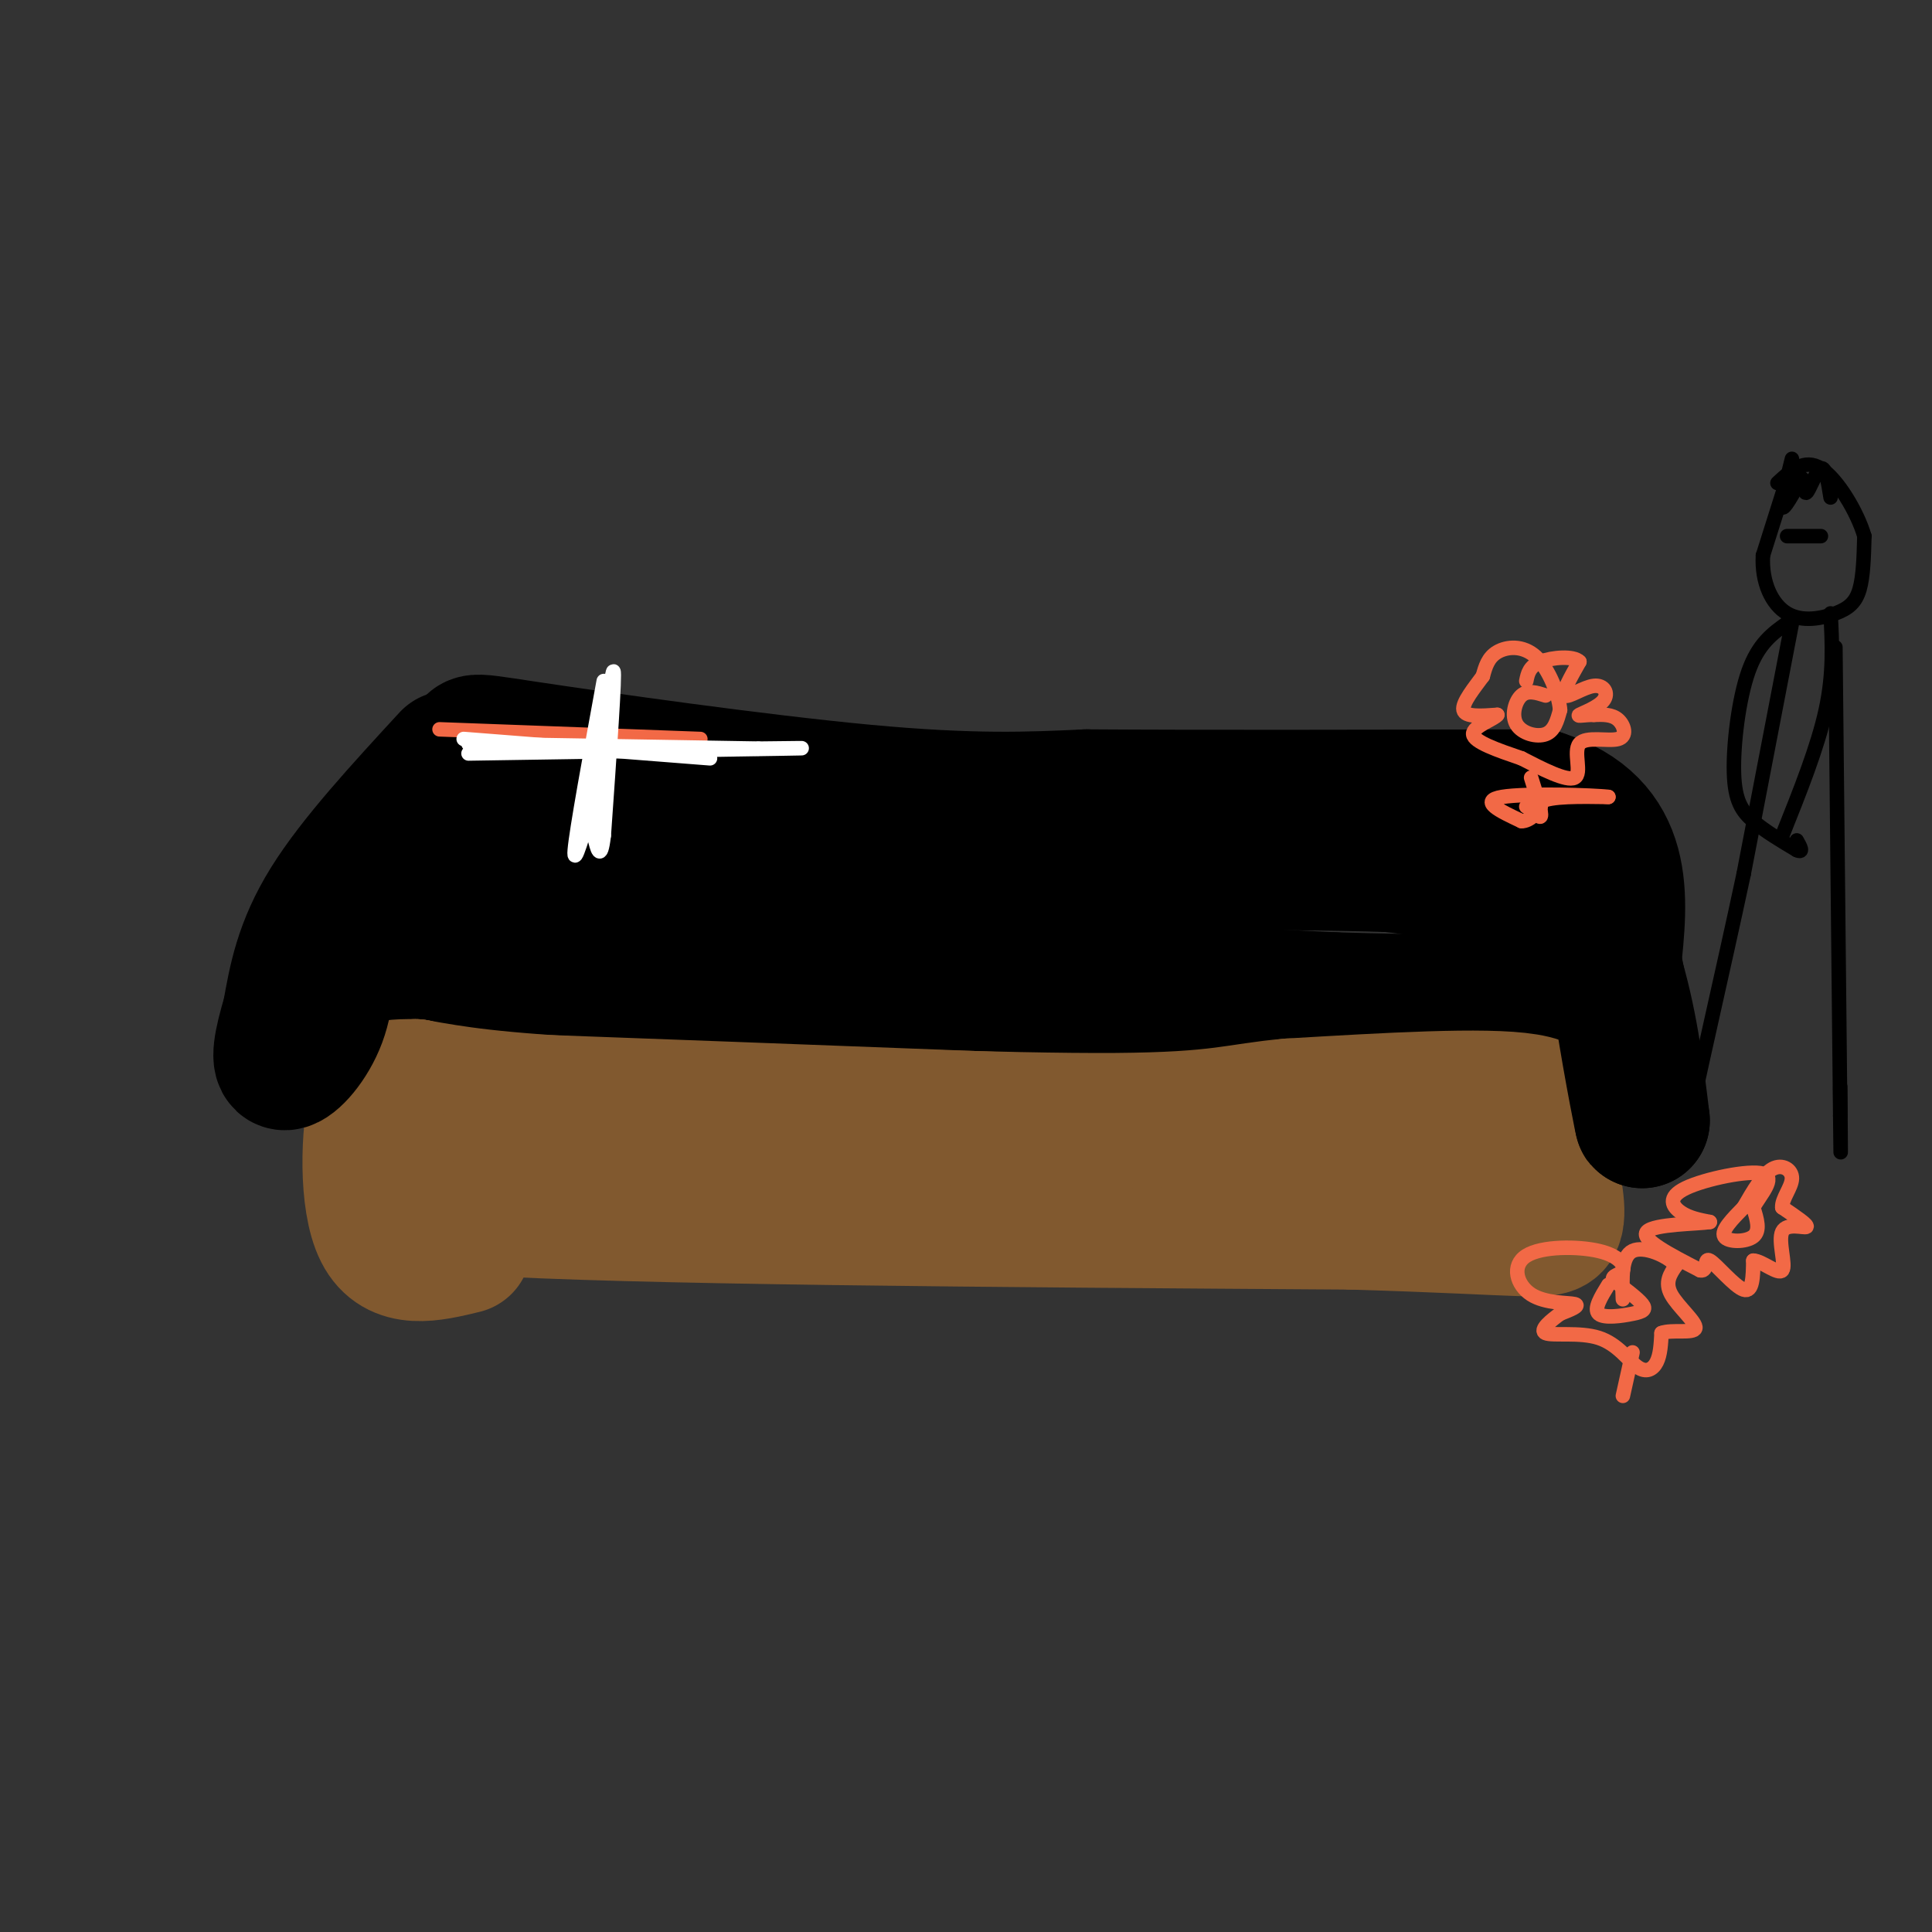 <svg viewBox='0 0 400 400' version='1.1' xmlns='http://www.w3.org/2000/svg' xmlns:xlink='http://www.w3.org/1999/xlink'><rect x="0" y="0" width="400" height="400" fill="#333333" stroke="none"/><g fill='none' stroke='rgb(0,0,0)' stroke-width='28' stroke-linecap='round' stroke-linejoin='round'><path d='M99,204c0.000,0.000 75.000,-1.000 75,-1'/><path d='M174,203c29.500,0.500 65.750,2.250 102,4'/><path d='M276,207c21.667,0.667 24.833,0.333 28,0'/><path d='M89,204c0.000,0.000 8.000,-20.000 8,-20'/><path d='M97,184c2.044,-5.911 3.156,-10.689 6,-13c2.844,-2.311 7.422,-2.156 12,-2'/><path d='M115,169c16.333,-0.500 51.167,-0.750 86,-1'/><path d='M201,168c28.667,0.167 57.333,1.083 86,2'/><path d='M287,170c17.333,0.756 17.667,1.644 18,4c0.333,2.356 0.667,6.178 1,10'/><path d='M306,184c0.798,4.631 2.292,11.208 2,11c-0.292,-0.208 -2.369,-7.202 -6,-11c-3.631,-3.798 -8.815,-4.399 -14,-5'/><path d='M288,179c-23.000,-0.833 -73.500,-0.417 -124,0'/><path d='M164,179c-29.111,0.311 -39.889,1.089 -43,1c-3.111,-0.089 1.444,-1.044 6,-2'/><path d='M127,178c0.489,-1.022 -1.289,-2.578 23,-4c24.289,-1.422 74.644,-2.711 125,-4'/><path d='M275,170c25.000,-0.667 25.000,-0.333 25,0'/><path d='M300,170c6.833,5.333 11.417,18.667 16,32'/><path d='M316,202c2.643,5.452 1.250,3.083 1,3c-0.250,-0.083 0.643,2.119 -6,3c-6.643,0.881 -20.821,0.440 -35,0'/><path d='M276,208c-27.000,0.000 -77.000,0.000 -127,0'/><path d='M149,208c-31.833,0.000 -47.917,0.000 -64,0'/><path d='M85,208c-10.679,0.167 -5.375,0.583 -4,1c1.375,0.417 -1.179,0.833 0,-3c1.179,-3.833 6.089,-11.917 11,-20'/><path d='M92,186c2.822,-6.578 4.378,-13.022 6,-16c1.622,-2.978 3.311,-2.489 5,-2'/><path d='M103,168c20.500,-0.667 69.250,-1.333 118,-2'/><path d='M221,166c33.667,0.000 58.833,1.000 84,2'/><path d='M305,168c14.133,0.667 7.467,1.333 5,3c-2.467,1.667 -0.733,4.333 1,7'/><path d='M311,178c0.167,1.167 0.083,0.583 0,0'/></g>
<g fill='none' stroke='rgb(129,89,47)' stroke-width='28' stroke-linecap='round' stroke-linejoin='round'><path d='M86,225c0.000,0.000 1.000,18.000 1,18'/><path d='M87,243c18.167,3.667 63.083,3.833 108,4'/><path d='M195,247c35.167,1.500 69.083,3.250 103,5'/><path d='M298,252c16.956,-2.422 7.844,-10.978 -3,-15c-10.844,-4.022 -23.422,-3.511 -36,-3'/><path d='M259,234c-31.500,-1.500 -92.250,-3.750 -153,-6'/><path d='M106,228c-24.690,-1.310 -9.917,-1.583 -6,1c3.917,2.583 -3.024,8.024 -5,12c-1.976,3.976 1.012,6.488 4,9'/><path d='M99,250c30.833,2.000 105.917,2.500 181,3'/><path d='M280,253c37.578,1.133 41.022,2.467 42,0c0.978,-2.467 -0.511,-8.733 -2,-15'/><path d='M320,238c0.978,-4.600 4.422,-8.600 -4,-10c-8.422,-1.400 -28.711,-0.200 -49,1'/><path d='M267,229c-10.956,0.956 -13.844,2.844 -36,3c-22.156,0.156 -63.578,-1.422 -105,-3'/><path d='M126,229c-24.167,-1.167 -32.083,-2.583 -40,-4'/><path d='M86,225c-8.000,-0.167 -8.000,1.417 -8,3'/><path d='M78,228c-1.778,6.333 -2.222,20.667 1,27c3.222,6.333 10.111,4.667 17,3'/></g>
<g fill='none' stroke='rgb(0,0,0)' stroke-width='28' stroke-linecap='round' stroke-linejoin='round'><path d='M93,157c-9.750,10.583 -19.500,21.167 -25,30c-5.500,8.833 -6.750,15.917 -8,23'/><path d='M60,210c-1.857,6.155 -2.500,10.042 -1,10c1.500,-0.042 5.143,-4.012 7,-9c1.857,-4.988 1.929,-10.994 2,-17'/><path d='M68,194c1.956,-6.067 5.844,-12.733 11,-19c5.156,-6.267 11.578,-12.133 18,-18'/><path d='M97,157c1.881,-3.762 -2.417,-4.167 12,-2c14.417,2.167 47.548,6.905 70,9c22.452,2.095 34.226,1.548 46,1'/><path d='M225,165c23.333,0.167 58.667,0.083 94,0'/><path d='M319,165c18.167,5.833 16.583,20.417 15,35'/><path d='M334,200c3.500,11.167 4.750,21.583 6,32'/><path d='M340,232c0.226,1.548 -2.208,-10.583 -4,-22c-1.792,-11.417 -2.940,-22.119 -13,-28c-10.060,-5.881 -29.030,-6.940 -48,-8'/><path d='M275,174c-32.667,-2.000 -90.333,-3.000 -148,-4'/><path d='M127,170c-26.756,0.222 -19.644,2.778 -20,6c-0.356,3.222 -8.178,7.111 -16,11'/></g>
<g fill='none' stroke='rgb(242,105,70)' stroke-width='3' stroke-linecap='round' stroke-linejoin='round'><path d='M320,144c-1.839,-0.589 -3.679,-1.179 -5,0c-1.321,1.179 -2.125,4.125 -1,6c1.125,1.875 4.179,2.679 6,2c1.821,-0.679 2.411,-2.839 3,-5'/><path d='M323,147c-0.226,-3.143 -2.292,-8.500 -5,-11c-2.708,-2.500 -6.060,-2.143 -8,-1c-1.940,1.143 -2.470,3.071 -3,5'/><path d='M307,140c-1.667,2.289 -4.333,5.511 -4,7c0.333,1.489 3.667,1.244 7,1'/><path d='M310,148c-0.467,0.822 -5.133,2.378 -5,4c0.133,1.622 5.067,3.311 10,5'/><path d='M315,157c4.103,2.104 9.362,4.865 11,4c1.638,-0.865 -0.344,-5.356 1,-7c1.344,-1.644 6.016,-0.443 8,-1c1.984,-0.557 1.281,-2.874 0,-4c-1.281,-1.126 -3.141,-1.063 -5,-1'/><path d='M330,148c-1.761,-0.036 -3.662,0.374 -3,0c0.662,-0.374 3.889,-1.533 5,-3c1.111,-1.467 0.107,-3.241 -2,-3c-2.107,0.241 -5.316,2.497 -6,2c-0.684,-0.497 1.158,-3.749 3,-7'/><path d='M327,137c-1.178,-1.267 -5.622,-0.933 -8,0c-2.378,0.933 -2.689,2.467 -3,4'/><path d='M317,161c1.156,3.689 2.311,7.378 2,8c-0.311,0.622 -2.089,-1.822 0,-3c2.089,-1.178 8.044,-1.089 14,-1'/><path d='M333,165c-2.889,-0.378 -17.111,-0.822 -22,0c-4.889,0.822 -0.444,2.911 4,5'/><path d='M315,170c1.644,0.111 3.756,-2.111 4,-3c0.244,-0.889 -1.378,-0.444 -3,0'/><path d='M361,250c-2.356,2.400 -4.711,4.800 -4,6c0.711,1.200 4.489,1.200 6,0c1.511,-1.200 0.756,-3.600 0,-6'/><path d='M363,250c1.388,-2.622 4.856,-6.177 2,-7c-2.856,-0.823 -12.038,1.086 -16,3c-3.962,1.914 -2.703,3.833 -1,5c1.703,1.167 3.852,1.584 6,2'/><path d='M354,253c-2.444,0.400 -11.556,0.400 -13,2c-1.444,1.600 4.778,4.800 11,8'/><path d='M352,263c1.762,0.357 0.667,-2.750 2,-2c1.333,0.750 5.095,5.357 7,6c1.905,0.643 1.952,-2.679 2,-6'/><path d='M363,261c1.764,0.006 5.174,3.022 6,2c0.826,-1.022 -0.931,-6.083 0,-8c0.931,-1.917 4.552,-0.691 5,-1c0.448,-0.309 -2.276,-2.155 -5,-4'/><path d='M369,250c-0.155,-1.762 1.958,-4.167 2,-6c0.042,-1.833 -1.988,-3.095 -4,-2c-2.012,1.095 -4.006,4.548 -6,8'/><path d='M333,266c-1.542,2.506 -3.083,5.012 -2,6c1.083,0.988 4.792,0.458 7,0c2.208,-0.458 2.917,-0.845 2,-2c-0.917,-1.155 -3.458,-3.077 -6,-5'/><path d='M334,265c-0.409,-1.000 1.568,-1.002 2,-2c0.432,-0.998 -0.683,-2.994 -5,-4c-4.317,-1.006 -11.838,-1.022 -15,1c-3.162,2.022 -1.967,6.083 1,8c2.967,1.917 7.705,1.691 9,2c1.295,0.309 -0.852,1.155 -3,2'/><path d='M323,272c-1.697,1.251 -4.441,3.379 -3,4c1.441,0.621 7.067,-0.267 11,1c3.933,1.267 6.174,4.687 8,6c1.826,1.313 3.236,0.518 4,-1c0.764,-1.518 0.882,-3.759 1,-6'/><path d='M344,276c2.048,-0.810 6.667,0.167 7,-1c0.333,-1.167 -3.619,-4.476 -5,-7c-1.381,-2.524 -0.190,-4.262 1,-6'/><path d='M347,262c-1.756,-2.044 -6.644,-4.156 -9,-3c-2.356,1.156 -2.178,5.578 -2,10'/><path d='M338,280c0.000,0.000 -2.000,9.000 -2,9'/><path d='M91,151c0.000,0.000 54.000,2.000 54,2'/></g>
<g fill='none' stroke='rgb(255,255,255)' stroke-width='3' stroke-linecap='round' stroke-linejoin='round'><path d='M96,153c0.000,0.000 51.000,4.000 51,4'/><path d='M125,146c-1.583,13.583 -3.167,27.167 -3,27c0.167,-0.167 2.083,-14.083 4,-28'/><path d='M97,156c27.000,-0.417 54.000,-0.833 64,-1c10.000,-0.167 3.000,-0.083 -4,0'/><path d='M157,155c-10.667,-0.167 -35.333,-0.583 -60,-1'/><path d='M125,141c-2.833,15.500 -5.667,31.000 -6,35c-0.333,4.000 1.833,-3.500 4,-11'/><path d='M123,165c1.600,-9.000 3.600,-26.000 4,-26c0.400,0.000 -0.800,17.000 -2,34'/><path d='M125,173c-0.667,5.667 -1.333,2.833 -2,0'/></g>
<g fill='none' stroke='rgb(0,0,0)' stroke-width='3' stroke-linecap='round' stroke-linejoin='round'><path d='M371,96c0.000,0.000 -6.000,19.000 -6,19'/><path d='M365,115c-0.325,5.612 1.861,10.144 5,12c3.139,1.856 7.230,1.038 10,0c2.770,-1.038 4.220,-2.297 5,-5c0.780,-2.703 0.890,-6.852 1,-11'/><path d='M386,111c-1.444,-4.956 -5.556,-11.844 -9,-14c-3.444,-2.156 -6.222,0.422 -9,3'/><path d='M370,111c0.000,0.000 7.000,0.000 7,0'/><path d='M371,129c0.000,0.000 -10.000,52.000 -10,52'/><path d='M361,181c-4.356,20.444 -10.244,45.556 -12,55c-1.756,9.444 0.622,3.222 3,-3'/><path d='M380,134c0.000,0.000 1.000,97.000 1,97'/><path d='M381,231c0.167,15.167 0.083,4.583 0,-6'/><path d='M370,129c-2.976,2.113 -5.952,4.226 -8,10c-2.048,5.774 -3.167,15.208 -3,21c0.167,5.792 1.619,7.940 4,10c2.381,2.060 5.690,4.030 9,6'/><path d='M372,176c1.500,0.667 0.750,-0.667 0,-2'/><path d='M379,127c0.333,6.167 0.667,12.333 -1,20c-1.667,7.667 -5.333,16.833 -9,26'/><path d='M371,95c-1.167,4.667 -2.333,9.333 -2,10c0.333,0.667 2.167,-2.667 4,-6'/><path d='M373,99c0.690,0.119 0.417,3.417 1,3c0.583,-0.417 2.024,-4.548 3,-5c0.976,-0.452 1.488,2.774 2,6'/></g>
</svg>